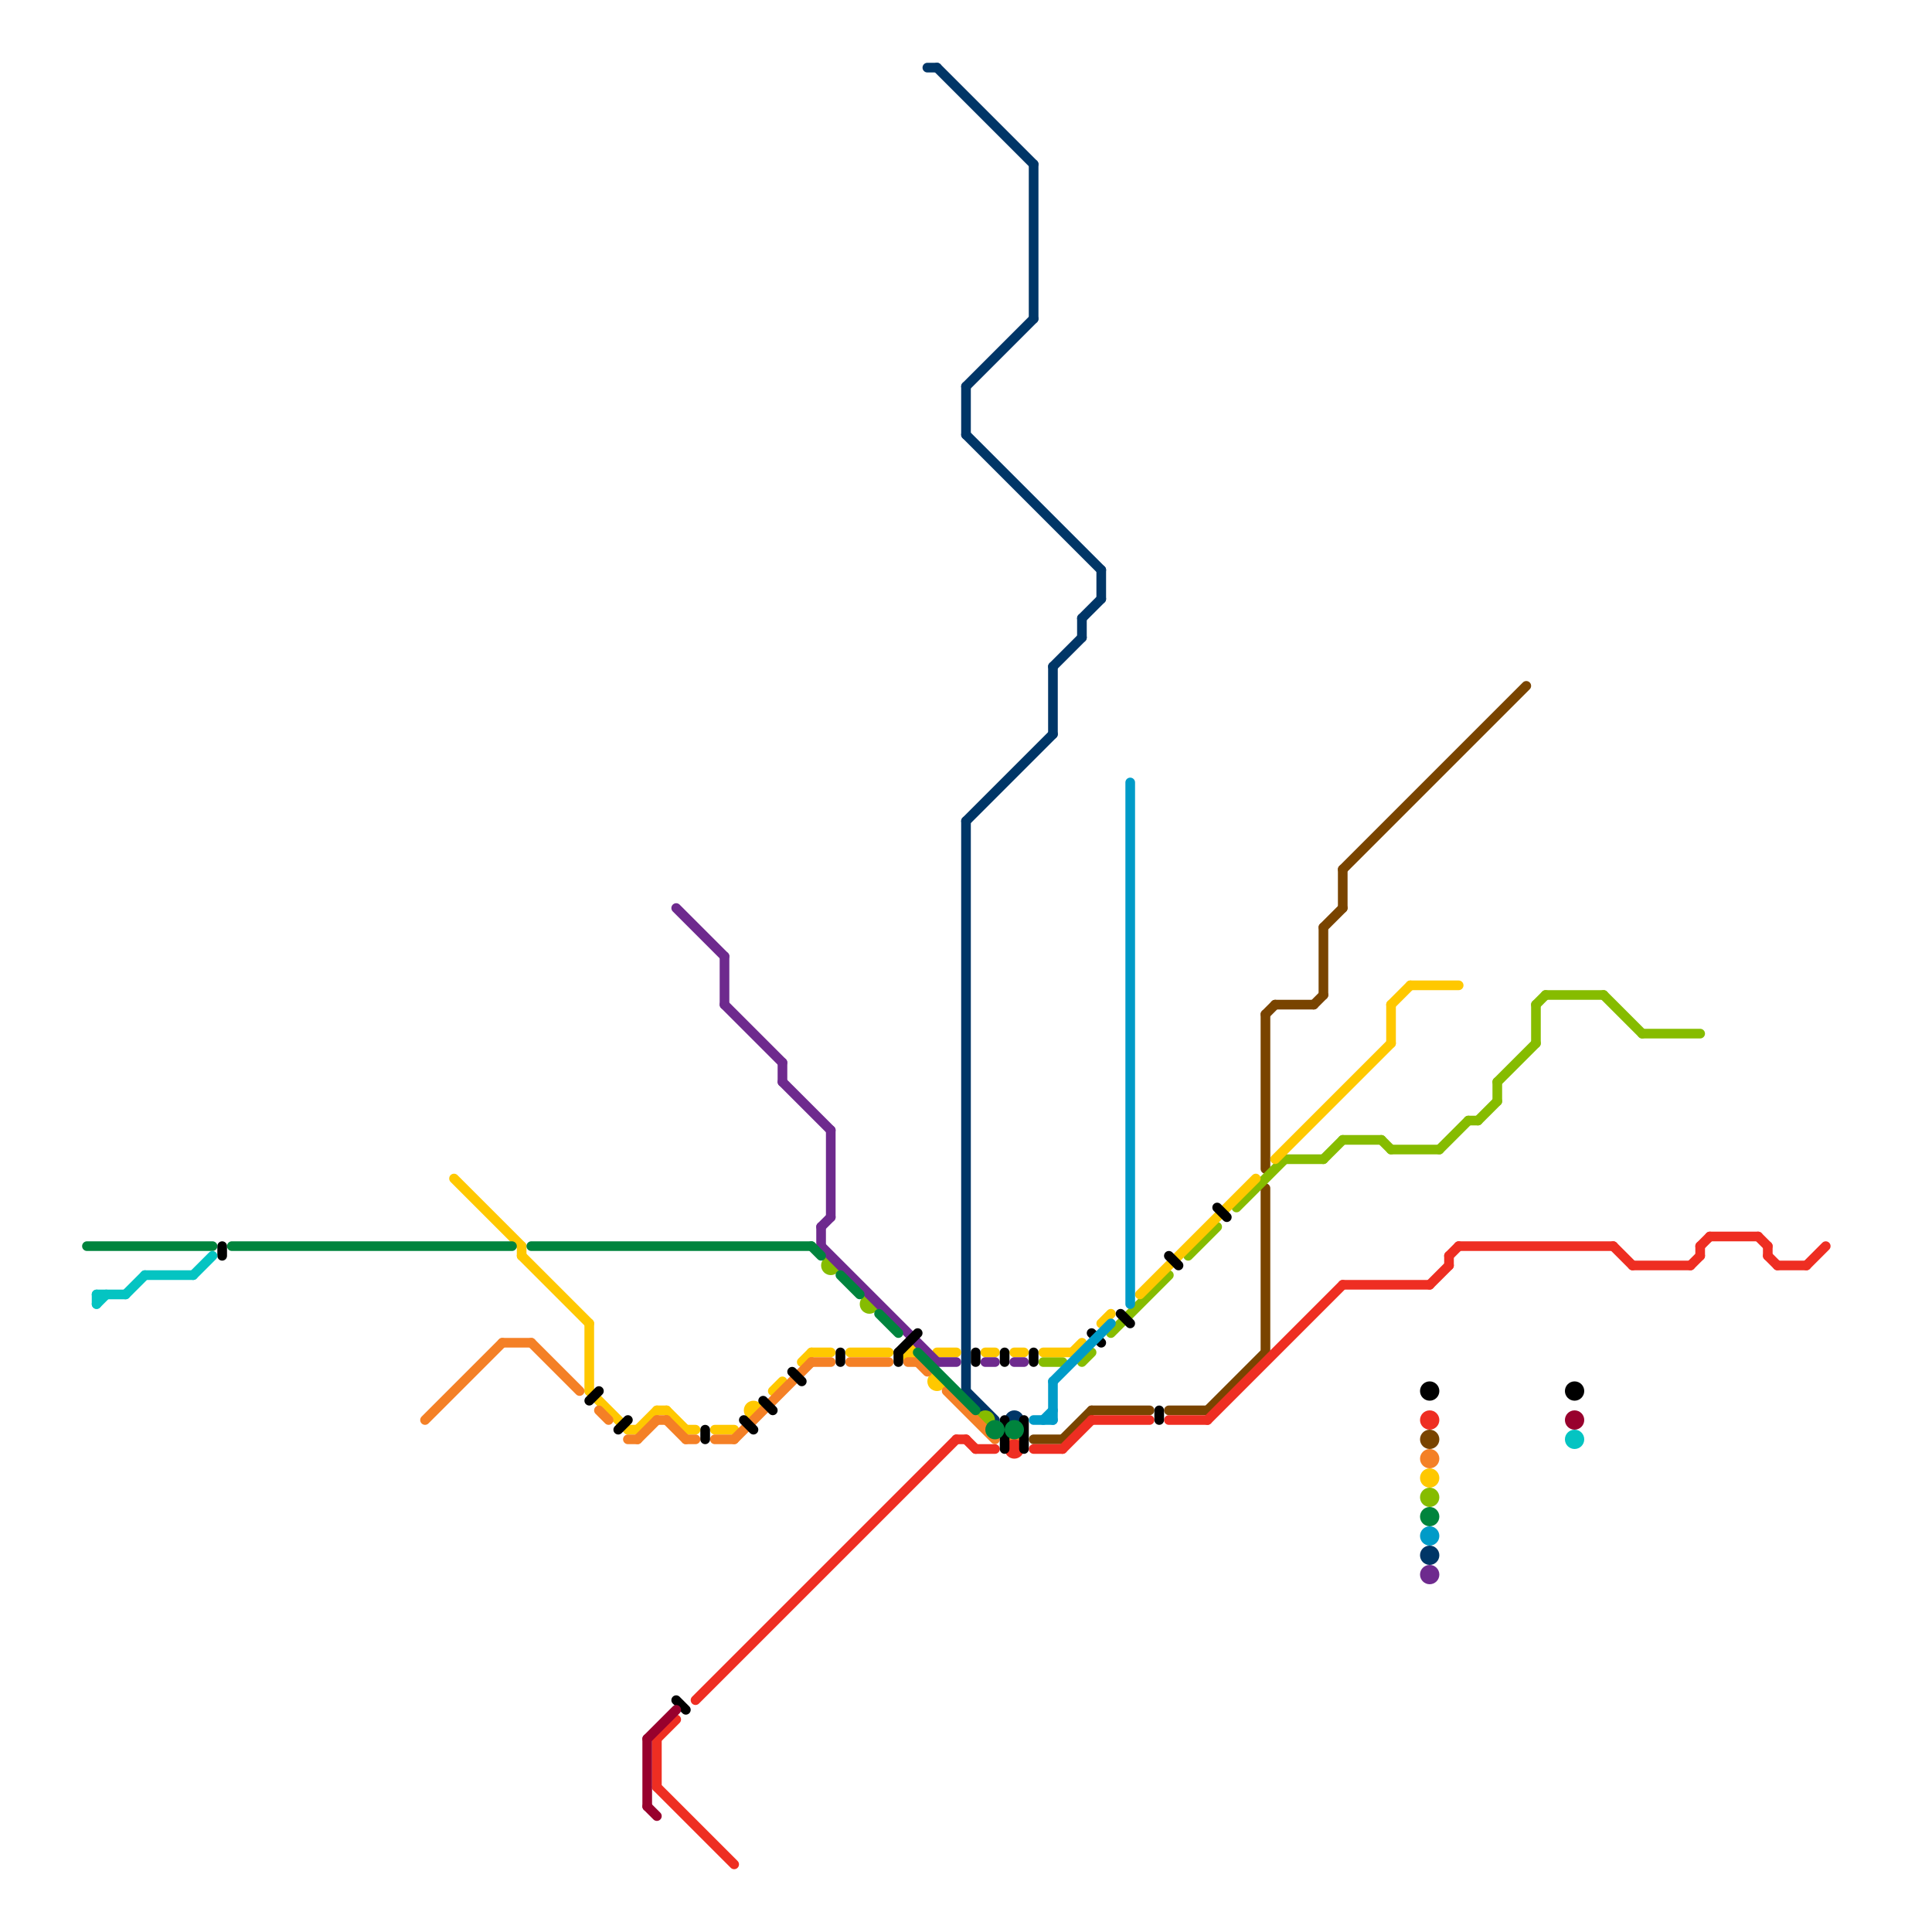 
<svg version="1.1" xmlns="http://www.w3.org/2000/svg" viewBox="0 0 200 200">
<style>text { font: 1px Helvetica; font-weight: 600; white-space: pre; dominant-baseline: central; } line { stroke-width: 1; fill: none; stroke-linecap: round; stroke-linejoin: round; } .c0 { stroke: #794400 } .c1 { stroke: #003667 } .c2 { stroke: #86bc00 } .c3 { stroke: #ffc800 } .c4 { stroke: #6e2a8e } .c5 { stroke: #f48026 } .c6 { stroke: #ee2e22 } .c7 { stroke: #000000 } .c8 { stroke: #00843d } .c9 { stroke: #009bc8 } .c10 { stroke: #04c4c2 } .c11 { stroke: #98012d } .w1 { stroke-width: 1; }</style><defs><g id="wm-xf"><circle r="1.2" fill="#000"/><circle r="0.9" fill="#fff"/><circle r="0.6" fill="#000"/><circle r="0.3" fill="#fff"/></g><g id="wm"><circle r="0.6" fill="#000"/><circle r="0.3" fill="#fff"/></g></defs><line class="c0 " x1="137" y1="96" x2="139" y2="94"/><line class="c0 " x1="131" y1="105" x2="132" y2="104"/><line class="c0 " x1="132" y1="104" x2="136" y2="104"/><line class="c0 " x1="113" y1="146" x2="119" y2="146"/><line class="c0 " x1="125" y1="146" x2="131" y2="140"/><line class="c0 " x1="137" y1="96" x2="137" y2="103"/><line class="c0 " x1="131" y1="123" x2="131" y2="140"/><line class="c0 " x1="107" y1="149" x2="110" y2="149"/><line class="c0 " x1="110" y1="149" x2="113" y2="146"/><line class="c0 " x1="136" y1="104" x2="137" y2="103"/><line class="c0 " x1="131" y1="105" x2="131" y2="121"/><line class="c0 " x1="139" y1="90" x2="139" y2="94"/><line class="c0 " x1="139" y1="90" x2="158" y2="71"/><line class="c0 " x1="121" y1="146" x2="125" y2="146"/><circle cx="148" cy="149" r="1" fill="#794400" /><line class="c1 " x1="100" y1="144" x2="103" y2="147"/><line class="c1 " x1="100" y1="40" x2="100" y2="45"/><line class="c1 " x1="112" y1="64" x2="112" y2="66"/><line class="c1 " x1="109" y1="69" x2="112" y2="66"/><line class="c1 " x1="114" y1="59" x2="114" y2="62"/><line class="c1 " x1="109" y1="69" x2="109" y2="76"/><line class="c1 " x1="96" y1="7" x2="97" y2="7"/><line class="c1 " x1="100" y1="85" x2="100" y2="144"/><line class="c1 " x1="100" y1="85" x2="109" y2="76"/><line class="c1 " x1="100" y1="45" x2="114" y2="59"/><line class="c1 " x1="112" y1="64" x2="114" y2="62"/><line class="c1 " x1="97" y1="7" x2="107" y2="17"/><line class="c1 " x1="100" y1="40" x2="107" y2="33"/><line class="c1 " x1="107" y1="17" x2="107" y2="33"/><circle cx="105" cy="147" r="1" fill="#003667" /><circle cx="148" cy="161" r="1" fill="#003667" /><line class="c2 " x1="133" y1="120" x2="137" y2="120"/><line class="c2 " x1="159" y1="104" x2="159" y2="108"/><line class="c2 " x1="123" y1="130" x2="126" y2="127"/><line class="c2 " x1="155" y1="112" x2="159" y2="108"/><line class="c2 " x1="170" y1="107" x2="176" y2="107"/><line class="c2 " x1="152" y1="116" x2="153" y2="116"/><line class="c2 " x1="115" y1="138" x2="121" y2="132"/><line class="c2 " x1="128" y1="125" x2="133" y2="120"/><line class="c2 " x1="144" y1="119" x2="149" y2="119"/><line class="c2 " x1="137" y1="120" x2="139" y2="118"/><line class="c2 " x1="159" y1="104" x2="160" y2="103"/><line class="c2 " x1="166" y1="103" x2="170" y2="107"/><line class="c2 " x1="153" y1="116" x2="155" y2="114"/><line class="c2 " x1="108" y1="141" x2="110" y2="141"/><line class="c2 " x1="143" y1="118" x2="144" y2="119"/><line class="c2 " x1="149" y1="119" x2="152" y2="116"/><line class="c2 " x1="160" y1="103" x2="166" y2="103"/><line class="c2 " x1="112" y1="141" x2="113" y2="140"/><line class="c2 " x1="155" y1="112" x2="155" y2="114"/><line class="c2 " x1="139" y1="118" x2="143" y2="118"/><circle cx="86" cy="131" r="1" fill="#86bc00" /><circle cx="102" cy="147" r="1" fill="#86bc00" /><circle cx="148" cy="155" r="1" fill="#86bc00" /><circle cx="90" cy="135" r="1" fill="#86bc00" /><line class="c3 " x1="65" y1="148" x2="66" y2="148"/><line class="c3 " x1="97" y1="140" x2="99" y2="140"/><line class="c3 " x1="144" y1="104" x2="144" y2="108"/><line class="c3 " x1="144" y1="104" x2="146" y2="102"/><line class="c3 " x1="47" y1="122" x2="54" y2="129"/><line class="c3 " x1="83" y1="141" x2="84" y2="140"/><line class="c3 " x1="108" y1="140" x2="111" y2="140"/><line class="c3 " x1="132" y1="120" x2="144" y2="108"/><line class="c3 " x1="118" y1="134" x2="130" y2="122"/><line class="c3 " x1="84" y1="140" x2="86" y2="140"/><line class="c3 " x1="61" y1="144" x2="65" y2="148"/><line class="c3 " x1="88" y1="140" x2="92" y2="140"/><line class="c3 " x1="105" y1="140" x2="106" y2="140"/><line class="c3 " x1="54" y1="129" x2="54" y2="130"/><line class="c3 " x1="54" y1="130" x2="61" y2="137"/><line class="c3 " x1="68" y1="146" x2="69" y2="146"/><line class="c3 " x1="66" y1="148" x2="68" y2="146"/><line class="c3 " x1="102" y1="140" x2="103" y2="140"/><line class="c3 " x1="71" y1="148" x2="72" y2="148"/><line class="c3 " x1="74" y1="148" x2="76" y2="148"/><line class="c3 " x1="114" y1="137" x2="115" y2="136"/><line class="c3 " x1="146" y1="102" x2="151" y2="102"/><line class="c3 " x1="69" y1="146" x2="71" y2="148"/><line class="c3 " x1="61" y1="137" x2="61" y2="144"/><line class="c3 " x1="80" y1="144" x2="81" y2="143"/><line class="c3 " x1="111" y1="140" x2="112" y2="139"/><circle cx="94" cy="140" r="1" fill="#ffc800" /><circle cx="148" cy="153" r="1" fill="#ffc800" /><circle cx="78" cy="146" r="1" fill="#ffc800" /><circle cx="97" cy="143" r="1" fill="#ffc800" /><line class="c4 " x1="75" y1="99" x2="75" y2="104"/><line class="c4 " x1="70" y1="94" x2="75" y2="99"/><line class="c4 " x1="85" y1="127" x2="85" y2="129"/><line class="c4 " x1="81" y1="110" x2="81" y2="112"/><line class="c4 " x1="102" y1="141" x2="103" y2="141"/><line class="c4 " x1="86" y1="117" x2="86" y2="126"/><line class="c4 " x1="81" y1="112" x2="86" y2="117"/><line class="c4 " x1="97" y1="141" x2="99" y2="141"/><line class="c4 " x1="85" y1="129" x2="97" y2="141"/><line class="c4 " x1="85" y1="127" x2="86" y2="126"/><line class="c4 " x1="75" y1="104" x2="81" y2="110"/><line class="c4 " x1="105" y1="141" x2="106" y2="141"/><circle cx="148" cy="163" r="1" fill="#6e2a8e" /><line class="c5 " x1="52" y1="139" x2="55" y2="139"/><line class="c5 " x1="65" y1="149" x2="66" y2="149"/><line class="c5 " x1="94" y1="141" x2="95" y2="141"/><line class="c5 " x1="66" y1="149" x2="68" y2="147"/><line class="c5 " x1="44" y1="147" x2="52" y2="139"/><line class="c5 " x1="55" y1="139" x2="60" y2="144"/><line class="c5 " x1="69" y1="147" x2="71" y2="149"/><line class="c5 " x1="88" y1="141" x2="92" y2="141"/><line class="c5 " x1="76" y1="149" x2="84" y2="141"/><line class="c5 " x1="62" y1="146" x2="63" y2="147"/><line class="c5 " x1="71" y1="149" x2="72" y2="149"/><line class="c5 " x1="84" y1="141" x2="86" y2="141"/><line class="c5 " x1="98" y1="144" x2="103" y2="149"/><line class="c5 " x1="95" y1="141" x2="96" y2="142"/><line class="c5 " x1="74" y1="149" x2="76" y2="149"/><line class="c5 " x1="68" y1="147" x2="69" y2="147"/><circle cx="105" cy="149" r="1" fill="#f48026" /><circle cx="148" cy="151" r="1" fill="#f48026" /><line class="c6 " x1="176" y1="129" x2="177" y2="128"/><line class="c6 " x1="182" y1="128" x2="183" y2="129"/><line class="c6 " x1="139" y1="133" x2="148" y2="133"/><line class="c6 " x1="169" y1="131" x2="175" y2="131"/><line class="c6 " x1="175" y1="131" x2="176" y2="130"/><line class="c6 " x1="150" y1="130" x2="151" y2="129"/><line class="c6 " x1="183" y1="129" x2="183" y2="130"/><line class="c6 " x1="187" y1="131" x2="189" y2="129"/><line class="c6 " x1="72" y1="176" x2="99" y2="149"/><line class="c6 " x1="68" y1="180" x2="68" y2="185"/><line class="c6 " x1="183" y1="130" x2="184" y2="131"/><line class="c6 " x1="151" y1="129" x2="167" y2="129"/><line class="c6 " x1="101" y1="150" x2="103" y2="150"/><line class="c6 " x1="125" y1="147" x2="139" y2="133"/><line class="c6 " x1="110" y1="150" x2="113" y2="147"/><line class="c6 " x1="177" y1="128" x2="182" y2="128"/><line class="c6 " x1="113" y1="147" x2="119" y2="147"/><line class="c6 " x1="148" y1="133" x2="150" y2="131"/><line class="c6 " x1="100" y1="149" x2="101" y2="150"/><line class="c6 " x1="184" y1="131" x2="187" y2="131"/><line class="c6 " x1="68" y1="185" x2="76" y2="193"/><line class="c6 " x1="121" y1="147" x2="125" y2="147"/><line class="c6 " x1="167" y1="129" x2="169" y2="131"/><line class="c6 " x1="68" y1="180" x2="70" y2="178"/><line class="c6 " x1="99" y1="149" x2="100" y2="149"/><line class="c6 " x1="150" y1="130" x2="150" y2="131"/><line class="c6 " x1="176" y1="129" x2="176" y2="130"/><line class="c6 " x1="107" y1="150" x2="110" y2="150"/><circle cx="105" cy="150" r="1" fill="#ee2e22" /><circle cx="148" cy="147" r="1" fill="#ee2e22" /><line class="c7 " x1="104" y1="147" x2="104" y2="150"/><line class="c7 " x1="87" y1="140" x2="87" y2="141"/><line class="c7 " x1="77" y1="147" x2="78" y2="148"/><line class="c7 " x1="106" y1="147" x2="106" y2="150"/><line class="c7 " x1="116" y1="136" x2="117" y2="137"/><line class="c7 " x1="120" y1="146" x2="120" y2="147"/><line class="c7 " x1="70" y1="176" x2="71" y2="177"/><line class="c7 " x1="104" y1="140" x2="104" y2="141"/><line class="c7 " x1="113" y1="138" x2="114" y2="139"/><line class="c7 " x1="121" y1="130" x2="122" y2="131"/><line class="c7 " x1="126" y1="125" x2="127" y2="126"/><line class="c7 " x1="23" y1="129" x2="23" y2="130"/><line class="c7 " x1="93" y1="140" x2="93" y2="141"/><line class="c7 " x1="93" y1="140" x2="95" y2="138"/><line class="c7 " x1="73" y1="148" x2="73" y2="149"/><line class="c7 " x1="79" y1="145" x2="80" y2="146"/><line class="c7 " x1="101" y1="140" x2="101" y2="141"/><line class="c7 " x1="82" y1="142" x2="83" y2="143"/><line class="c7 " x1="61" y1="145" x2="62" y2="144"/><line class="c7 " x1="64" y1="148" x2="65" y2="147"/><line class="c7 " x1="107" y1="140" x2="107" y2="141"/><circle cx="163" cy="144" r="1" fill="#000000" /><circle cx="148" cy="144" r="1" fill="#000000" /><line class="c8 " x1="84" y1="129" x2="85" y2="130"/><line class="c8 " x1="55" y1="129" x2="84" y2="129"/><line class="c8 " x1="87" y1="132" x2="89" y2="134"/><line class="c8 " x1="9" y1="129" x2="22" y2="129"/><line class="c8 " x1="91" y1="136" x2="93" y2="138"/><line class="c8 " x1="24" y1="129" x2="53" y2="129"/><line class="c8 " x1="95" y1="140" x2="101" y2="146"/><circle cx="103" cy="148" r="1" fill="#00843d" /><circle cx="148" cy="157" r="1" fill="#00843d" /><circle cx="105" cy="148" r="1" fill="#00843d" /><line class="c9 " x1="107" y1="147" x2="109" y2="147"/><line class="c9 " x1="108" y1="147" x2="109" y2="146"/><line class="c9 " x1="117" y1="81" x2="117" y2="135"/><line class="c9 " x1="109" y1="143" x2="109" y2="147"/><line class="c9 " x1="109" y1="143" x2="115" y2="137"/><circle cx="148" cy="159" r="1" fill="#009bc8" /><line class="c10 " x1="10" y1="134" x2="10" y2="135"/><line class="c10 " x1="15" y1="132" x2="20" y2="132"/><line class="c10 " x1="10" y1="135" x2="11" y2="134"/><line class="c10 " x1="10" y1="134" x2="13" y2="134"/><line class="c10 " x1="13" y1="134" x2="15" y2="132"/><line class="c10 " x1="20" y1="132" x2="22" y2="130"/><circle cx="163" cy="149" r="1" fill="#04c4c2" /><line class="c11 " x1="67" y1="180" x2="70" y2="177"/><line class="c11 " x1="67" y1="187" x2="68" y2="188"/><line class="c11 " x1="67" y1="180" x2="67" y2="187"/><circle cx="163" cy="147" r="1" fill="#98012d" />
</svg>
